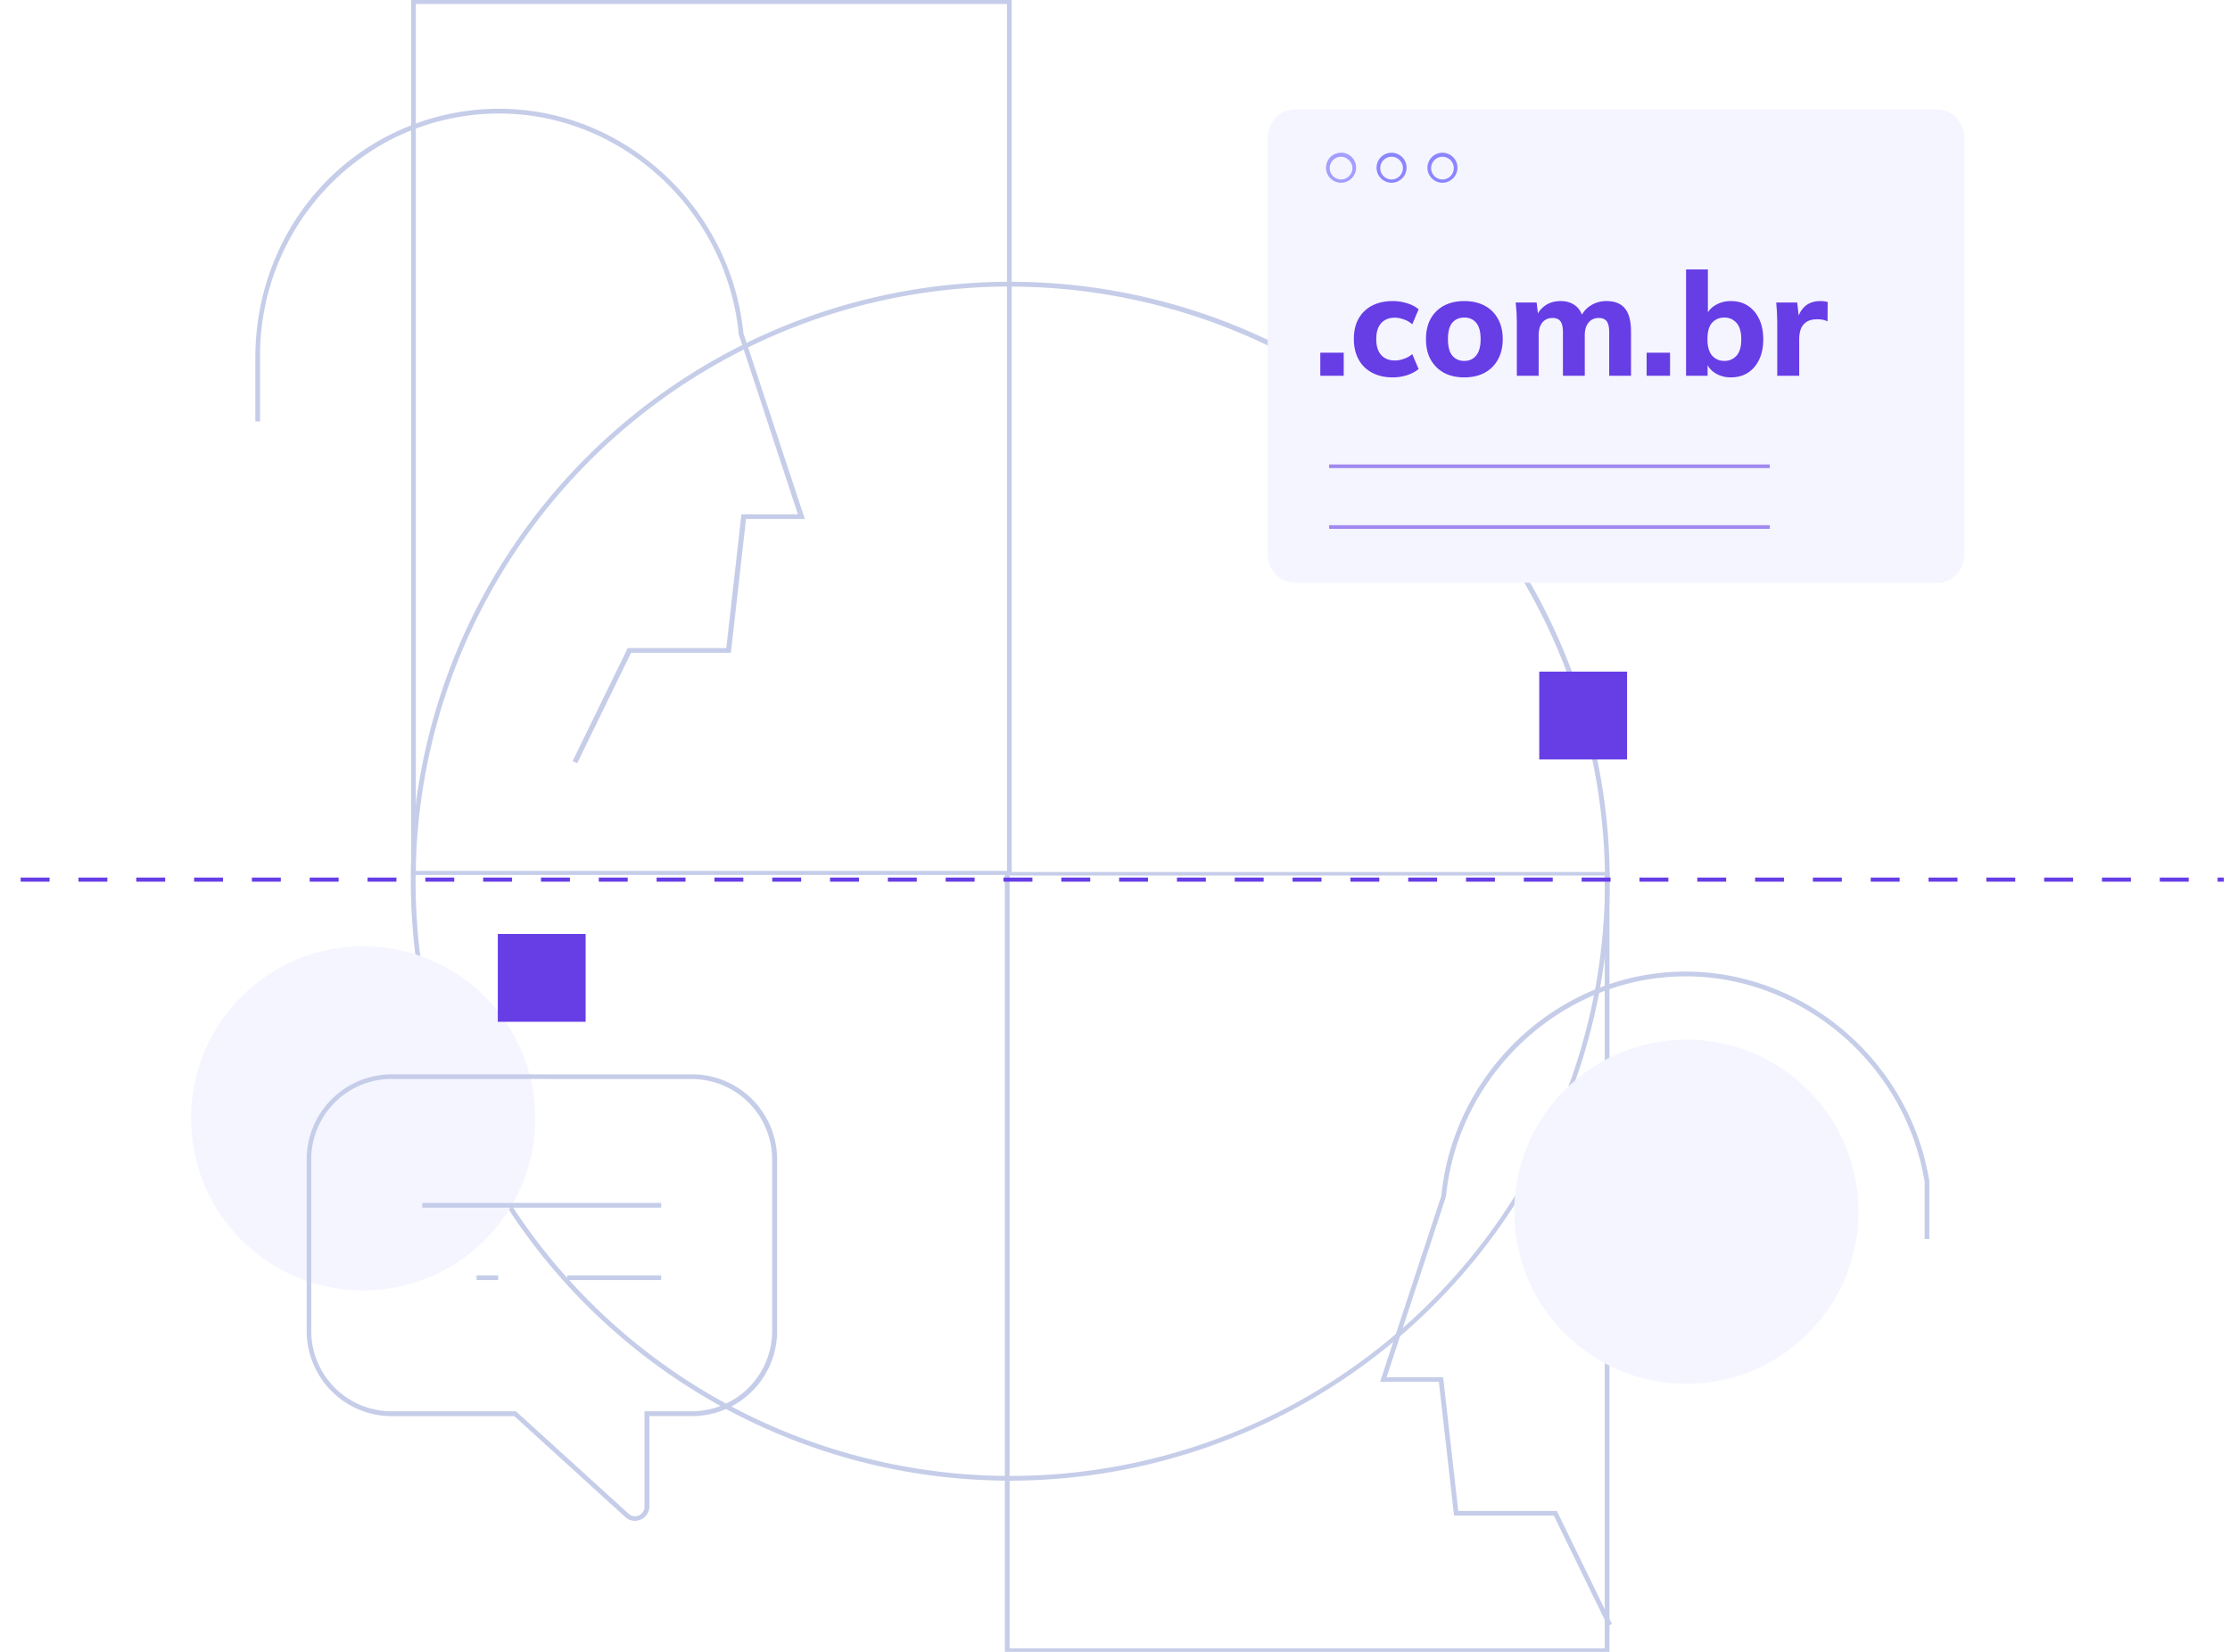 <svg xmlns="http://www.w3.org/2000/svg" xmlns:xlink="http://www.w3.org/1999/xlink" width="540" height="400" fill="none" xmlns:v="https://vecta.io/nano"><g fill="#fff"><path d="M0 0h540v400H0z"/><path d="M101 206l287-1 .5 6.5-.5 9-287 .5-.5-9.5.5-5.5z"/></g><g fill="#c5cde9"><path d="M244.644 358.543c-28.709 0-56.773-8.514-80.644-24.464a145.14 145.14 0 0 1-53.462-65.143c-10.987-26.524-13.861-55.71-8.261-83.867s19.426-54.022 39.726-74.322a145.16 145.16 0 0 1 74.322-39.726c28.158-5.601 57.344-2.727 83.867 8.26a145.16 145.16 0 0 1 65.144 53.462c15.95 23.871 24.463 51.935 24.463 80.644a145.33 145.33 0 0 1-145.155 145.156zm0-289.166a144.01 144.01 0 0 0-133.048 88.9c-10.9 26.314-13.752 55.27-8.195 83.205s19.272 53.596 39.412 73.736 45.801 33.856 73.736 39.412 56.891 2.705 83.205-8.194 48.806-29.358 64.63-53.041a144.01 144.01 0 0 0 24.27-80.008c-.051-38.176-15.241-74.773-42.238-101.765A144.18 144.18 0 0 0 244.644 69.4v-.023z"/><path d="M139.777 184.798l13.032-26.717h24.175l3.665-32.398h14.247l-14.888-45.042c-2.886-29.191-26.844-52.496-55.761-54.203-11.029-.641-22.015 1.853-31.688 7.192-18.953 10.376-30.726 30.669-30.726 52.932v15.495h1.145V86.562a58.91 58.91 0 0 1 30.131-51.935 57.49 57.49 0 0 1 31.07-7.043c28.389 1.672 51.901 24.565 54.695 53.229v.126l14.349 43.598h-13.685l-3.664 32.398h-23.867l-13.353 27.371 1.123.492zm249.534 208.947l1.019-.504-13.342-27.37h-23.866l-3.665-32.387h-13.685l14.372-43.724c2.806-28.63 26.34-51.535 54.696-53.241 29.58-1.752 56.447 20.076 61.211 49.68v13.822h1.145v-13.926c-4.855-30.268-32.26-52.508-62.414-50.721-28.916 1.706-52.874 25-55.76 54.203l-14.831 45.041h14.235l3.677 32.386h24.164l13.044 26.741z"/></g><path d="M394.002 162.631h-21.267v21.267h21.267v-21.267z" fill="#673de6"/><path d="M117.404 300.268c16.275-16.274 16.275-42.661.001-58.936s-42.662-16.275-58.937 0-16.275 42.662 0 58.937 42.662 16.274 58.936-.001z" fill="#f4f5ff"/><path d="M153.699 368.266a3.43 3.43 0 0 1-2.29-.916l-26.867-24.427H94.881c-5.467 0-10.71-2.172-14.576-6.038s-6.038-9.109-6.038-14.576v-41.548c0-5.467 2.172-10.711 6.038-14.577s9.109-6.037 14.576-6.037h72.686c5.468 0 10.711 2.172 14.577 6.037a20.62 20.62 0 0 1 6.037 14.577v41.537c0 5.467-2.172 10.71-6.037 14.576a20.61 20.61 0 0 1-14.577 6.037h-10.306v21.851c.004.677-.191 1.34-.562 1.907s-.9 1.01-1.523 1.277a3.44 3.44 0 0 1-1.477.32zM94.835 261.269c-5.163 0-10.115 2.051-13.766 5.703a19.47 19.47 0 0 0-5.702 13.766v41.537a19.47 19.47 0 0 0 19.469 19.468h30.096l27.199 24.725a2.29 2.29 0 0 0 1.204.651c.458.09.933.036 1.36-.152a2.29 2.29 0 0 0 1.364-2.228v-22.996h11.452a19.47 19.47 0 0 0 19.469-19.468v-41.514a19.47 19.47 0 0 0-19.469-19.469l-72.675-.023zM160.1 308.83h-22.767v1.145H160.1v-1.145zm-39.475 0h-5.222v1.145h5.222v-1.145zm39.487-17.545h-57.867v1.146h57.867v-1.146z" fill="#c5cde9"/><path d="M141.812 226.157h-21.267v21.267h21.267v-21.267z" fill="#673de6"/><g fill="#c5cde9"><path d="M389.743 400H243.324V211.141h146.419V400zm-145.269-.865h144.118V212.006H244.474v187.129z"/><path d="M244.99 211.864H99.548V0H244.99v211.864zm-144.299-.971h143.156V.971H100.691v209.922z"/></g><path d="M469.209 141.114H313.458c-3.605 0-6.474-3.174-6.474-6.983V33.508c0-3.888 2.943-6.983 6.474-6.983h155.751c3.605 0 6.474 3.174 6.474 6.983v100.543c.073 3.889-2.869 7.063-6.474 7.063z" fill="#f4f5ff"/><g fill="#8c85ff"><path opacity=".77" d="M324.74 44.253c-1.95 0-3.635-1.596-3.635-3.634s1.596-3.634 3.635-3.634a3.59 3.59 0 0 1 3.634 3.634c0 2.039-1.684 3.634-3.634 3.634zm0-6.293c-1.507 0-2.748 1.241-2.748 2.748s1.241 2.748 2.748 2.748 2.748-1.241 2.748-2.748-1.33-2.748-2.748-2.748z"/><use xlink:href="#B" opacity=".77"/><use xlink:href="#B" x="12.322" opacity=".77"/></g><g fill="#673de6"><path opacity=".593" d="M428.561 112.467H321.838v.886h106.723v-.886zm0 14.714H321.838v.886h106.723v-.886z"/><path d="M319.715 91v-5.6h5.67V91h-5.67zm17.54.385c-1.89 0-3.547-.373-4.97-1.12a7.82 7.82 0 0 1-3.29-3.22c-.77-1.4-1.155-3.057-1.155-4.97 0-1.937.385-3.582 1.155-4.935a7.92 7.92 0 0 1 3.29-3.15c1.423-.723 3.08-1.085 4.97-1.085a11.55 11.55 0 0 1 3.465.525c1.143.35 2.077.84 2.8 1.47l-1.54 3.64c-.583-.537-1.26-.933-2.03-1.19-.747-.28-1.47-.42-2.17-.42-1.423 0-2.532.443-3.325 1.33s-1.19 2.17-1.19 3.85.397 2.963 1.19 3.85 1.902 1.33 3.325 1.33c.677 0 1.388-.128 2.135-.385.77-.257 1.458-.642 2.065-1.155l1.54 3.605c-.747.63-1.692 1.132-2.835 1.505-1.12.35-2.263.525-3.43.525zm17.326 0c-1.89 0-3.535-.373-4.935-1.12-1.377-.77-2.45-1.843-3.22-3.22-.747-1.377-1.12-3.022-1.12-4.935 0-1.89.373-3.523 1.12-4.9a7.98 7.98 0 0 1 3.22-3.185c1.4-.747 3.045-1.12 4.935-1.12s3.535.373 4.935 1.12 2.473 1.808 3.22 3.185c.77 1.377 1.155 3.01 1.155 4.9 0 1.913-.385 3.558-1.155 4.935-.747 1.377-1.82 2.45-3.22 3.22-1.4.747-3.045 1.12-4.935 1.12zm0-3.99c1.213 0 2.17-.432 2.87-1.295.723-.863 1.085-2.193 1.085-3.99s-.362-3.115-1.085-3.955c-.7-.84-1.657-1.26-2.87-1.26s-2.182.42-2.905 1.26c-.7.84-1.05 2.158-1.05 3.955s.35 3.127 1.05 3.99c.723.863 1.691 1.295 2.905 1.295zM367.304 91V77.875l-.07-2.275-.21-2.345h5.075l.385 3.29h-.42c.513-1.12 1.271-2.007 2.275-2.66s2.193-.98 3.57-.98c1.353 0 2.485.327 3.395.98.933.63 1.598 1.622 1.995 2.975h-.56a6.12 6.12 0 0 1 2.45-2.87c1.12-.723 2.391-1.085 3.815-1.085 2.006 0 3.5.595 4.48 1.785s1.47 3.057 1.47 5.6V91h-5.285V80.465c0-1.237-.199-2.123-.595-2.66S388.035 77 387.149 77c-1.05 0-1.879.373-2.485 1.12s-.91 1.773-.91 3.08V91h-5.285V80.465c0-1.237-.199-2.123-.595-2.66S376.835 77 375.949 77c-1.05 0-1.879.373-2.485 1.12-.584.747-.875 1.773-.875 3.08V91h-5.285zm31.434 0v-5.6h5.67V91h-5.67zm20.397.385c-1.423 0-2.695-.35-3.815-1.05-1.096-.7-1.831-1.633-2.205-2.8h.385V91h-5.215V65.24h5.285v11.34h-.455c.397-1.12 1.144-2.007 2.24-2.66 1.12-.677 2.38-1.015 3.78-1.015 1.564 0 2.929.373 4.095 1.12s2.077 1.808 2.73 3.185c.677 1.377 1.015 3.033 1.015 4.97 0 1.913-.338 3.558-1.015 4.935-.653 1.377-1.575 2.438-2.765 3.185-1.166.723-2.52 1.085-4.06 1.085zm-1.575-3.99c1.19 0 2.17-.42 2.94-1.26s1.155-2.158 1.155-3.955-.385-3.127-1.155-3.99-1.75-1.295-2.94-1.295c-1.213 0-2.205.42-2.975 1.26-.746.84-1.12 2.158-1.12 3.955s.374 3.127 1.12 3.99c.77.863 1.762 1.295 2.975 1.295zM430.364 91V77.945l-.07-2.345-.175-2.345h5.075l.595 5.18h-.805c.234-1.26.607-2.298 1.12-3.115.537-.817 1.19-1.423 1.96-1.82.794-.397 1.692-.595 2.695-.595.444 0 .794.023 1.05.07.257.023.514.082.77.175l-.035 4.655c-.49-.21-.91-.338-1.26-.385-.326-.07-.746-.105-1.26-.105-.98 0-1.796.187-2.45.56-.63.373-1.108.922-1.435 1.645-.303.723-.455 1.598-.455 2.625V91h-5.32z"/></g><path d="M437.829 322.887c16.275-16.275 16.275-42.661 0-58.936s-42.662-16.275-58.937 0-16.274 42.661.001 58.936 42.661 16.275 58.936 0z" fill="#f4f5ff"/><path d="M5 213H538.5" stroke="#673de6" stroke-dasharray="7 7"/><defs ><path id="B" d="M336.971 44.253c-1.95 0-3.634-1.596-3.634-3.634a3.59 3.59 0 1 1 7.268 0c0 2.039-1.684 3.634-3.634 3.634zm0-6.293c-1.507 0-2.748 1.241-2.748 2.748s1.241 2.748 2.748 2.748 2.748-1.241 2.748-2.748-1.241-2.748-2.748-2.748z"/></defs></svg>